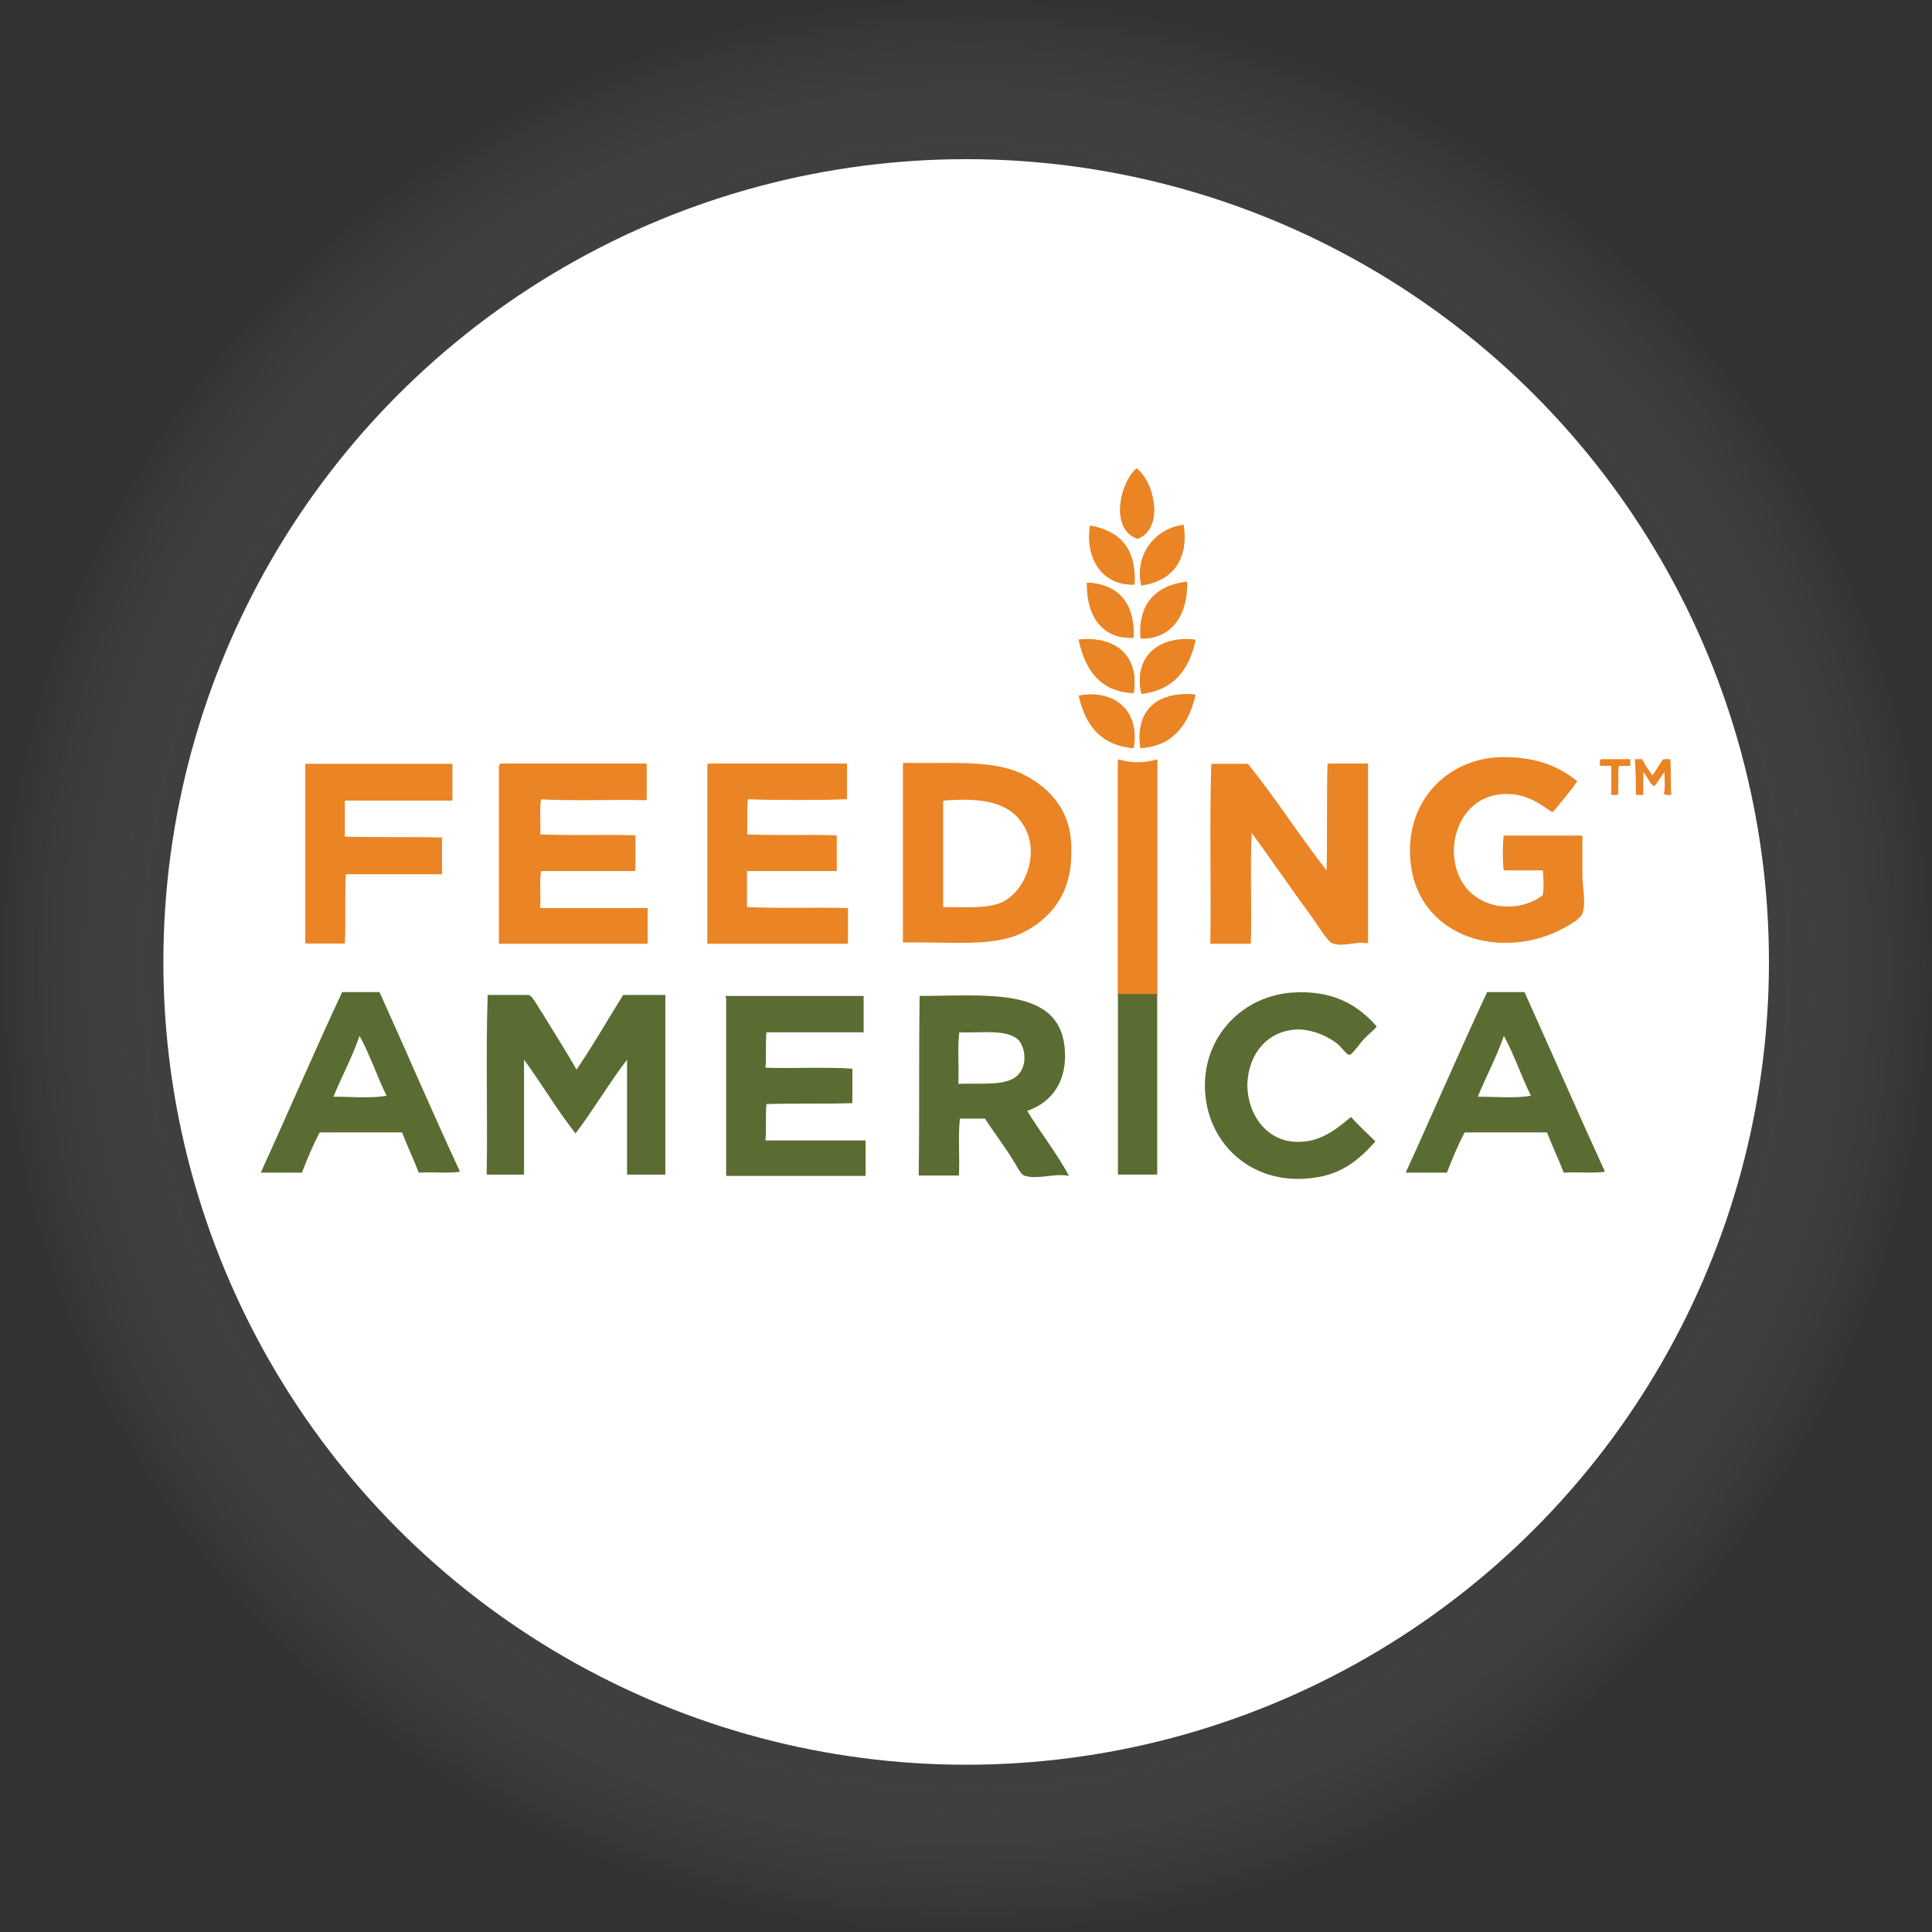 <?xml version="1.0" encoding="utf-8"?>
<!-- Generator: Adobe Illustrator 24.1.0, SVG Export Plug-In . SVG Version: 6.00 Build 0)  -->
<svg version="1.1" id="Layer_1" xmlns:serif="http://www.serif.com/"
	 xmlns="http://www.w3.org/2000/svg" xmlns:xlink="http://www.w3.org/1999/xlink" x="0px" y="0px" viewBox="0 0 600.2 600.2"
	 style="enable-background:new 0 0 600.2 600.2;" xml:space="preserve">
<rect x="0" y="0" width="600.2" height="600.2" fill="#333333" stroke="none"/>
<style type="text/css">
	.st0{fill:url(#SVGID_1_);}
	.st1{fill-rule:evenodd;clip-rule:evenodd;fill:#FFFFFF;}
	.st2{fill-rule:evenodd;clip-rule:evenodd;fill:#EA8424;}
	.st3{fill-rule:evenodd;clip-rule:evenodd;fill:#5A6C31;}
	.st4{fill:#5A6C31;}
</style>
<radialGradient id="SVGID_1_" cx="300.1" cy="774.722" r="300.1" gradientTransform="matrix(1 0 0 -1 0 1074.822)" gradientUnits="userSpaceOnUse">
	<stop  offset="0.646" style="stop-color:#000000;stop-opacity:0.3"/>
	<stop  offset="1" style="stop-color:#FFFFFF;stop-opacity:0"/>
</radialGradient>
<circle class="st0" cx="300.1" cy="300.1" r="300.1"/>
<g transform="matrix(1.191,0,0,1.191,-13.202,-14.393)">
	<circle class="st1" cx="263.1" cy="263" r="209.4"/>
</g>
<g>
	<g>
		<g>
			<path class="st2" d="M353.1,145.6c-5.2,4.4-8.4,18.9,0.3,21.8C361.8,164.2,358.6,149.6,353.1,145.6"/>
			<path class="st2" d="M338.9,163.3c-1.5,9,3.2,18.6,13.6,18.3C353.1,170,347.6,165,338.9,163.3"/>
			<path class="st2" d="M367.6,163.3c-9,1.2-15.1,9-13.1,18.6C364.1,180.7,369.4,173.7,367.6,163.3"/>
			<path class="st2" d="M352.2,198.1c0.3-10.7-4.6-16.6-14.5-17.1C337.4,191.4,342.6,198.7,352.2,198.1"/>
			<path class="st2" d="M354.6,198.1c9.9,0.3,14.5-7.6,14.2-17.4c-0.3,0-0.3,0-0.3,0C358.9,181.9,353.4,188,354.6,198.1"/>
			<path class="st2" d="M335.1,198.7c2,9,6.4,16,17.1,16.6C354,203.9,346.7,197.5,335.1,198.7"/>
			<path class="st2" d="M354.6,215.3c10.2-1.2,14.8-7.6,16.8-16.6C360.7,197.3,351.9,203.6,354.6,215.3"/>
			<path class="st2" d="M335.1,216.1c2,9,6.7,15.4,16.8,16.3C354.3,220.8,346.1,214.1,335.1,216.1"/>
			<path class="st2" d="M354.3,232.4c10.5-0.6,14.8-7.6,17.1-16.6C360.1,214.7,352.5,220.2,354.3,232.4"/>
			<path class="st2" d="M353.4,167.3c-8.7-2.9-5.5-17.4-0.3-21.8C358.6,149.6,361.8,164.2,353.4,167.3"/>
			<path class="st2" d="M352.2,181.6c-10.5,0.3-15.1-9-13.6-18.3C347.6,165,353.1,170,352.2,181.6"/>
			<path class="st2" d="M354.6,181.6c-2-9.3,4.1-17.4,13.1-18.6C369.4,173.7,364.1,180.7,354.6,181.6"/>
			<path class="st2" d="M337.7,181c9.9,0.6,14.8,6.4,14.5,17.1C342.6,198.7,337.4,191.4,337.7,181"/>
			<path class="st2" d="M368.2,181c0.3,0,0.3,0,0.3,0c0.3,9.9-4.4,17.7-14.2,17.4C353.4,188,358.9,181.9,368.2,181"/>
			<path class="st2" d="M352.2,215.3c-10.5-0.3-15.1-7.3-17.1-16.6C346.7,197.5,354,203.9,352.2,215.3"/>
			<path class="st2" d="M371.4,199c-2,9-6.7,15.4-16.8,16.6C351.9,203.6,360.7,197.3,371.4,199"/>
			<path class="st2" d="M352.2,232.4c-10.2-0.9-14.8-7.3-16.8-16.3C346.1,214.1,354.3,220.8,352.2,232.4"/>
			<path class="st2" d="M371.4,215.8c-2,9-6.7,15.7-17.1,16.6C352.5,220.2,360.1,214.7,371.4,215.8"/>
		</g>
		<g>
			<path class="st2" d="M467.5,235.3c-16.8,0-30.2,13.1-29,31.1c1.2,15.4,11.9,25.3,26.4,26.4c7,0.3,12.8-0.9,17.7-2.9
				c2-0.9,8.1-3.8,9-6.1c1.2-3.2,0-8.1,0-11.9c0-4.4,0-8.1,0-12.2c-8.1,0-16,0-24.1,0c0,3.8-0.3,7.3,0,10.7c4.1,0,8.1,0,12.2,0
				c0.3,3.2,0.3,5.2,0,7.8c-3.2,2-6.7,3.5-11.9,3.5c-5.8-0.3-9.9-2.9-12.5-6.1c-7.6-9.9-2.9-27.3,10.5-28.8
				c7.6-0.9,12.5,2.6,16.6,5.5c2.6-3.2,5.2-6.1,7.6-9.6C484.1,237.9,477.1,235.3,467.5,235.3"/>
			<path class="st2" d="M347.3,236.8c0,42.7,0,29.6,0,72.6c4.1,0,8.1,0,12.2,0c0-43,0-30.2,0-73.2c-3.5,1.2-8.1,1.2-11.9,0
				C347.3,236.2,347.3,236.5,347.3,236.8"/>
			<path class="st2" d="M497.4,235.9c-0.3,0.3-0.3,1.2-0.3,2c1.2,0,2.3,0,3.5,0c0,2.9,0,5.8,0,9c0.6,0,1.2,0,2,0
				c0.3-2.9-0.3-6.4,0.3-9c1.2,0,2,0,3.5,0c0-0.6,0-1.2,0-2C503.5,235.9,500.6,235.9,497.4,235.9"/>
			<path class="st2" d="M508.2,246.9c0.6,0,1.2,0,2,0c0-2.3,0-4.9,0-7.3c1.5,1.2,2,3.5,3.5,4.6c1.2-1.5,2-3.5,3.5-4.6
				c-0.3,1.7,0.3,4.9-0.3,7c0.3,0.3,1.5,0.3,2,0.3c-0.3-3.5,0.3-7.8-0.3-11c-0.6,0-1.2,0-2,0c-1.2,1.7-2,3.5-3.5,5.2
				c-0.9-2-2-3.2-3.2-5.2c-0.6,0-1.5,0-2,0C508.2,239.7,508.2,243.4,508.2,246.9"/>
			<path class="st2" d="M94.9,237.9c0,18.6,0,36.6,0,55.2c4.1,0,8.1,0,12.2,0c0.3-7-0.3-14.8,0.3-21.5c9.9,0,20,0,29.9,0
				c0-3.8,0-7.6,0-11.3c-9.9-0.3-20.6,0.3-30.2-0.3c0-3.8,0-7.6,0-11.3c11.3,0,22.4,0,33.4,0c0-3.8,0-7.6,0-11.3
				c-15.4,0-30.5,0-45.6,0C94.9,237.3,94.9,237.3,94.9,237.9"/>
			<path class="st2" d="M155.3,237.9c0,18.6,0,36.6,0,55.2c15.4,0,30.5,0,45.9,0c0-3.5,0-7.3,0-11c-11.3,0-22.4,0-33.4,0
				c0.3-3.8-0.3-8.1,0.3-11.6c9.9,0,19.5,0,29.3,0c0-3.5,0-7.6,0-11c-9.9-0.3-20,0.3-29.6-0.3c0.3-3.5-0.3-7.8,0.3-11
				c9.9,0.3,25,0,32.8,0.3c0-3.8,0-7.6,0-11.3c-15.1,0-30.2,0-45,0C155.3,237.3,155.3,237.3,155.3,237.9"/>
			<path class="st2" d="M219.8,237.9c0,18.6,0,36.6,0,55.2c14.5,0,29,0,43.6,0c0-3.5,0-7.3,0-11c-10.5-0.3-21.5,0.3-31.4-0.3
				c0-3.8,0-7.6,0-11.3c9.3,0,18.6,0,27.9,0c0-3.5,0-7.6,0-11c-9-0.3-19.2,0.3-27.9-0.3c0.3-3.5-0.3-7.8,0.3-11
				c8.7,0.3,21.5,0.3,30.8,0c0-3.5,0-7.3,0-11c-14.5,0-28.8,0-43,0C219.8,237.3,219.8,237.3,219.8,237.9"/>
			<path class="st2" d="M387.7,237.3c-3.5,0-7.3,0-11,0c-0.3,18.3,0,37.2-0.3,55.8c4.1,0,8.1,0,12.2,0c0.3-9.9-0.3-24.7,0.3-34.9
				c5.8,7.8,12.5,17.7,18.9,26.4c1.2,1.5,4.9,8.1,6.7,8.4c3.2,1.2,7.6-0.9,10.5,0c0-18.6,0-37.2,0-55.8c-4.1,0-8.1,0-12.2,0
				c-0.3,11.3,0.3,23.2-0.3,33.7C403.9,260,396.4,248.1,387.7,237.3"/>
			<path class="st2" d="M489.6,242.9c-2.3,3.5-5.2,6.4-7.6,9.3c-4.1-2.9-9-6.4-16.6-5.5c-13.1,1.2-17.7,19.2-10.5,28.8
				c2.6,3.2,6.7,5.8,12.5,6.1c5.2,0.3,8.7-1.2,11.9-3.5c0.3-2.6,0.3-4.6,0-7.8c-4.1,0-8.1,0-12.2,0c-0.3-3.5-0.3-7,0-10.7
				c8.1,0,16,0,24.1,0c0,4.1,0,7.8,0,12.2c0,3.8,1.2,8.7,0,11.9c-0.6,2.3-7,5.2-9,6.1c-4.9,2.3-10.5,3.5-17.7,2.9
				c-14.5-1.2-25.6-11-26.4-26.4c-1.2-18,12.2-31.1,29-31.1C477.1,235.3,484.1,237.9,489.6,242.9"/>
			<path class="st2" d="M347.6,235.9c3.5,1.2,8.1,1.2,11.9,0c0,43,0,30.2,0,73.2c-4.1,0-8.1,0-12.2,0c0-42.7,0-29.6,0-72.6
				C347.3,236.5,347.3,236.2,347.6,235.9"/>
			<path class="st2" d="M506.4,235.9c0,0.6,0,1.2,0,2c-1.2,0-2,0-3.5,0c-0.3,2.6,0,6.1-0.3,9c-0.6,0-1.2,0-2,0c0-2.9,0-5.8,0-9
				c-1.2,0-2.3,0-3.5,0c0-0.6-0.3-1.7,0.3-2C500.6,235.9,503.5,235.9,506.4,235.9"/>
			<path class="st2" d="M508.2,235.9c0.6,0,1.5,0,2,0c0.9,2,2,3.2,3.2,5.2c1.2-1.7,2-3.5,3.5-5.2c0.6,0,1.2,0,2,0
				c0.3,3.2,0,7.6,0.3,11c-0.9,0-1.7,0.3-2-0.3c0.3-2,0-5.2,0.3-7c-1.5,1.2-2,2.9-3.5,4.6c-1.5-1.2-2-3.5-3.5-4.6c0,2.3,0,4.9,0,7.3
				c-0.6,0-1.2,0-2,0C508.2,243.4,508.2,239.7,508.2,235.9"/>
			<path class="st2" d="M94.9,237.3c15.4,0,30.5,0,45.6,0c0,3.8,0,7.6,0,11.3c-11.3,0-22.4,0-33.4,0c0,3.8,0,7.6,0,11.3
				c9.6,0.3,20,0,30.2,0.3c0,3.8,0,7.6,0,11.3c-9.9,0-20,0-29.9,0c-0.3,6.7,0,14.5-0.3,21.5c-4.1,0-8.1,0-12.2,0
				c0-18.6,0-36.6,0-55.2C94.9,237.3,94.9,237.3,94.9,237.3"/>
			<path class="st2" d="M155.6,237.3c15.1,0,30.2,0,45,0c0,3.8,0,7.6,0,11.3c-7.8-0.3-23.2,0.3-32.8-0.3c-0.3,3.2,0,7.6-0.3,11
				c9.6,0.3,20,0,29.6,0.3c0,3.5,0,7.6,0,11c-9.9,0-19.5,0-29.3,0c-0.3,3.5,0,7.8-0.3,11.6c11.3,0,22.4,0,33.4,0c0,3.5,0,7.6,0,11
				c-15.4,0-30.5,0-45.9,0c0-18.6,0-36.6,0-55.2C155.3,237.3,155.3,237.3,155.6,237.3"/>
			<path class="st2" d="M220.1,237.3c14.5,0,28.8,0,43,0c0,3.5,0,7.3,0,11c-9,0.3-22.1,0.3-30.8,0c-0.3,3.2,0,7.6-0.3,11
				c9,0.3,18.6,0,27.9,0.3c0,3.5,0,7.6,0,11c-9.3,0-18.6,0-27.9,0c0,3.8,0,7.6,0,11.3c9.9,0.3,20.9,0,31.4,0.3c0,3.5,0,7.6,0,11
				c-14.5,0-29,0-43.6,0c0-18.6,0-36.6,0-55.2C219.8,237.3,219.8,237.3,220.1,237.3"/>
			<path class="st2" d="M412.1,271c0.3-10.5,0-22.4,0.3-33.7c4.1,0,8.1,0,12.2,0c0,18.6,0,37.2,0,55.8c-2.9-0.9-7.3,1.2-10.5,0
				c-1.7-0.3-5.5-7-6.7-8.4c-6.4-8.7-13.1-18.6-18.9-26.4c-0.3,10.2,0,25-0.3,34.9c-4.1,0-8.1,0-12.2,0c0.3-18.6-0.3-37.5,0.3-55.8
				c3.5,0,7.6,0,11,0C396.4,248.1,403.9,260,412.1,271"/>
			<path class="st2" d="M317.7,240.5c-9.3-4.6-22.7-3.2-36.9-3.5c-0.3,0-0.3,0.3-0.3,0.6c0,18.6,0,36.6,0,55.2
				c14.2-0.3,27.6,1.5,36.9-2.9c9-4.4,15.4-12.2,15.4-24.7C333.4,252.7,326.7,244.9,317.7,240.5 M311.3,280.3
				c-4.4,2-11.3,1.5-18.3,1.5c0-10.7,0-21.8,0-32.5c0-0.3,0-0.6,0.3-0.6c11.3-0.9,20,0.3,24.4,7.3
				C323.2,264.1,319.1,276.5,311.3,280.3z"/>
		</g>
	</g>
	<g>
		<path class="st3" d="M473.6,308.2c-3.8,0-7.8,0-11.6,0c-8.7,18.6-16.8,37.5-25.3,56.1c4.4,0,8.4,0,12.8,0
			c1.7-4.4,3.5-8.7,5.5-12.5c8.4,0,17.1,0,25.6,0c1.7,4.4,3.5,8.1,5.2,12.5c4.4-0.3,9,0.3,12.8-0.3
			C490.2,345.7,482,326.8,473.6,308.2 M459.1,340.7c2.6-6.4,5.8-12.2,8.1-18.9c3.2,5.8,5.5,12.8,8.4,18.6
			C470.7,341.3,464.6,340.7,459.1,340.7z"/>
		<path class="st3" d="M117.9,308.2c-3.8,0-7.8,0-11.6,0c-8.7,18.6-16.8,37.5-25.3,56.1c4.4,0,8.4,0,12.8,0
			c1.7-4.4,3.5-8.7,5.5-12.5c8.4,0,17.1,0,25.6,0c1.7,4.4,3.5,8.1,5.2,12.5c4.4-0.3,9,0.3,12.8-0.3
			C134.4,345.7,126.3,326.8,117.9,308.2 M103.6,340.7c2.6-6.4,5.8-12.2,8.1-18.9c3.2,5.8,5.5,12.8,8.4,18.6
			C115.2,341.3,109.2,340.7,103.6,340.7z"/>
		<path class="st3" d="M427.7,318.9c-1.2,1.5-2.6,2.3-4.4,4.4c-0.9,0.9-3.2,4.4-4.1,4.4s-2.9-2.9-3.8-3.5c-2.6-2-6.7-4.1-11.6-4.4
			c-10.2,0-16,7.8-16.3,17.1c0,8.7,5.2,16.6,13.6,17.7c7.8,0.9,13.1-2.9,18.6-7.6c2.3,2.6,5.2,5.2,7.6,7.6
			c-5.2,5.8-10.5,10.2-19.2,11.3c-18.6,2.6-32.5-9.9-33.7-26.4c-1.2-16.3,10.5-29.6,26.4-31.1C414.4,307.3,422.2,312.6,427.7,318.9"
			/>
		<path class="st3" d="M179.1,332.3c5.2-7.6,9.6-15.4,14.5-23.2c4.4,0,8.7,0,13.1,0c0,18.6,0,37.2,0,55.8c-4.1,0-7.8,0-11.9,0
			c0-11.9,0-23.8,0-35.7c-5.2,6.7-10.5,15.7-16,22.9c-5.8-7.3-10.5-15.4-16-22.9c0,11.9,0,23.8,0,35.7c-3.8,0-7.8,0-11.6,0
			c0.3-18.6-0.3-37.5,0.3-55.8h12.8c1.2,0.3,3.2,4.4,4.1,5.5C171.9,320.4,176.2,327.1,179.1,332.3"/>
		<path class="st3" d="M225.6,309.4c14.2,0,28.5,0,42.7,0c0,3.8,0,7.6,0,11.3c-10.2,0-20,0-30.2,0c-0.3,3.2,0,7.6-0.3,11
			c9,0.3,18.6-0.3,27,0.3c0,3.5,0,7.3,0,10.7c-8.4,0.3-18,0-26.7,0.3c-0.3,3.5,0,7.6-0.3,11.3c10.5,0,20.6,0,31.1,0
			c0,3.5,0,7.6,0,11c-14.5,0-28.8,0-43.3,0c0-18.6,0-36.6,0-55.2C225.3,309.6,225.3,309.4,225.6,309.4"/>
		<rect x="347.3" y="308.8" class="st4" width="12.2" height="56.1"/>
		<path class="st3" d="M319.1,345.1c7.8-2.6,12.8-9.6,11.6-20c-2-18.6-24.7-15.7-45-15.7c-0.3,18.3,0,37.2-0.3,55.8
			c4.4,0,8.1,0,12.5,0c0.3-5.8-0.3-12.2,0.3-17.7c2.6,0,5.2,0,7.8,0c2.6,4.1,6.4,9,9,13.4c0.9,1.2,2,4.1,3.5,4.4
			c4.1,1.2,9-0.9,13.6,0C328.4,358.4,323.2,351.8,319.1,345.1 M317.4,332.3c-2.6,5.5-11.3,4.1-19.7,4.4c0.3-5.2-0.3-11,0.3-16
			c6.7,0.3,15.1-1.2,18.6,2.6C318,325,319.1,329.1,317.4,332.3z"/>
	</g>
</g>
</svg>
